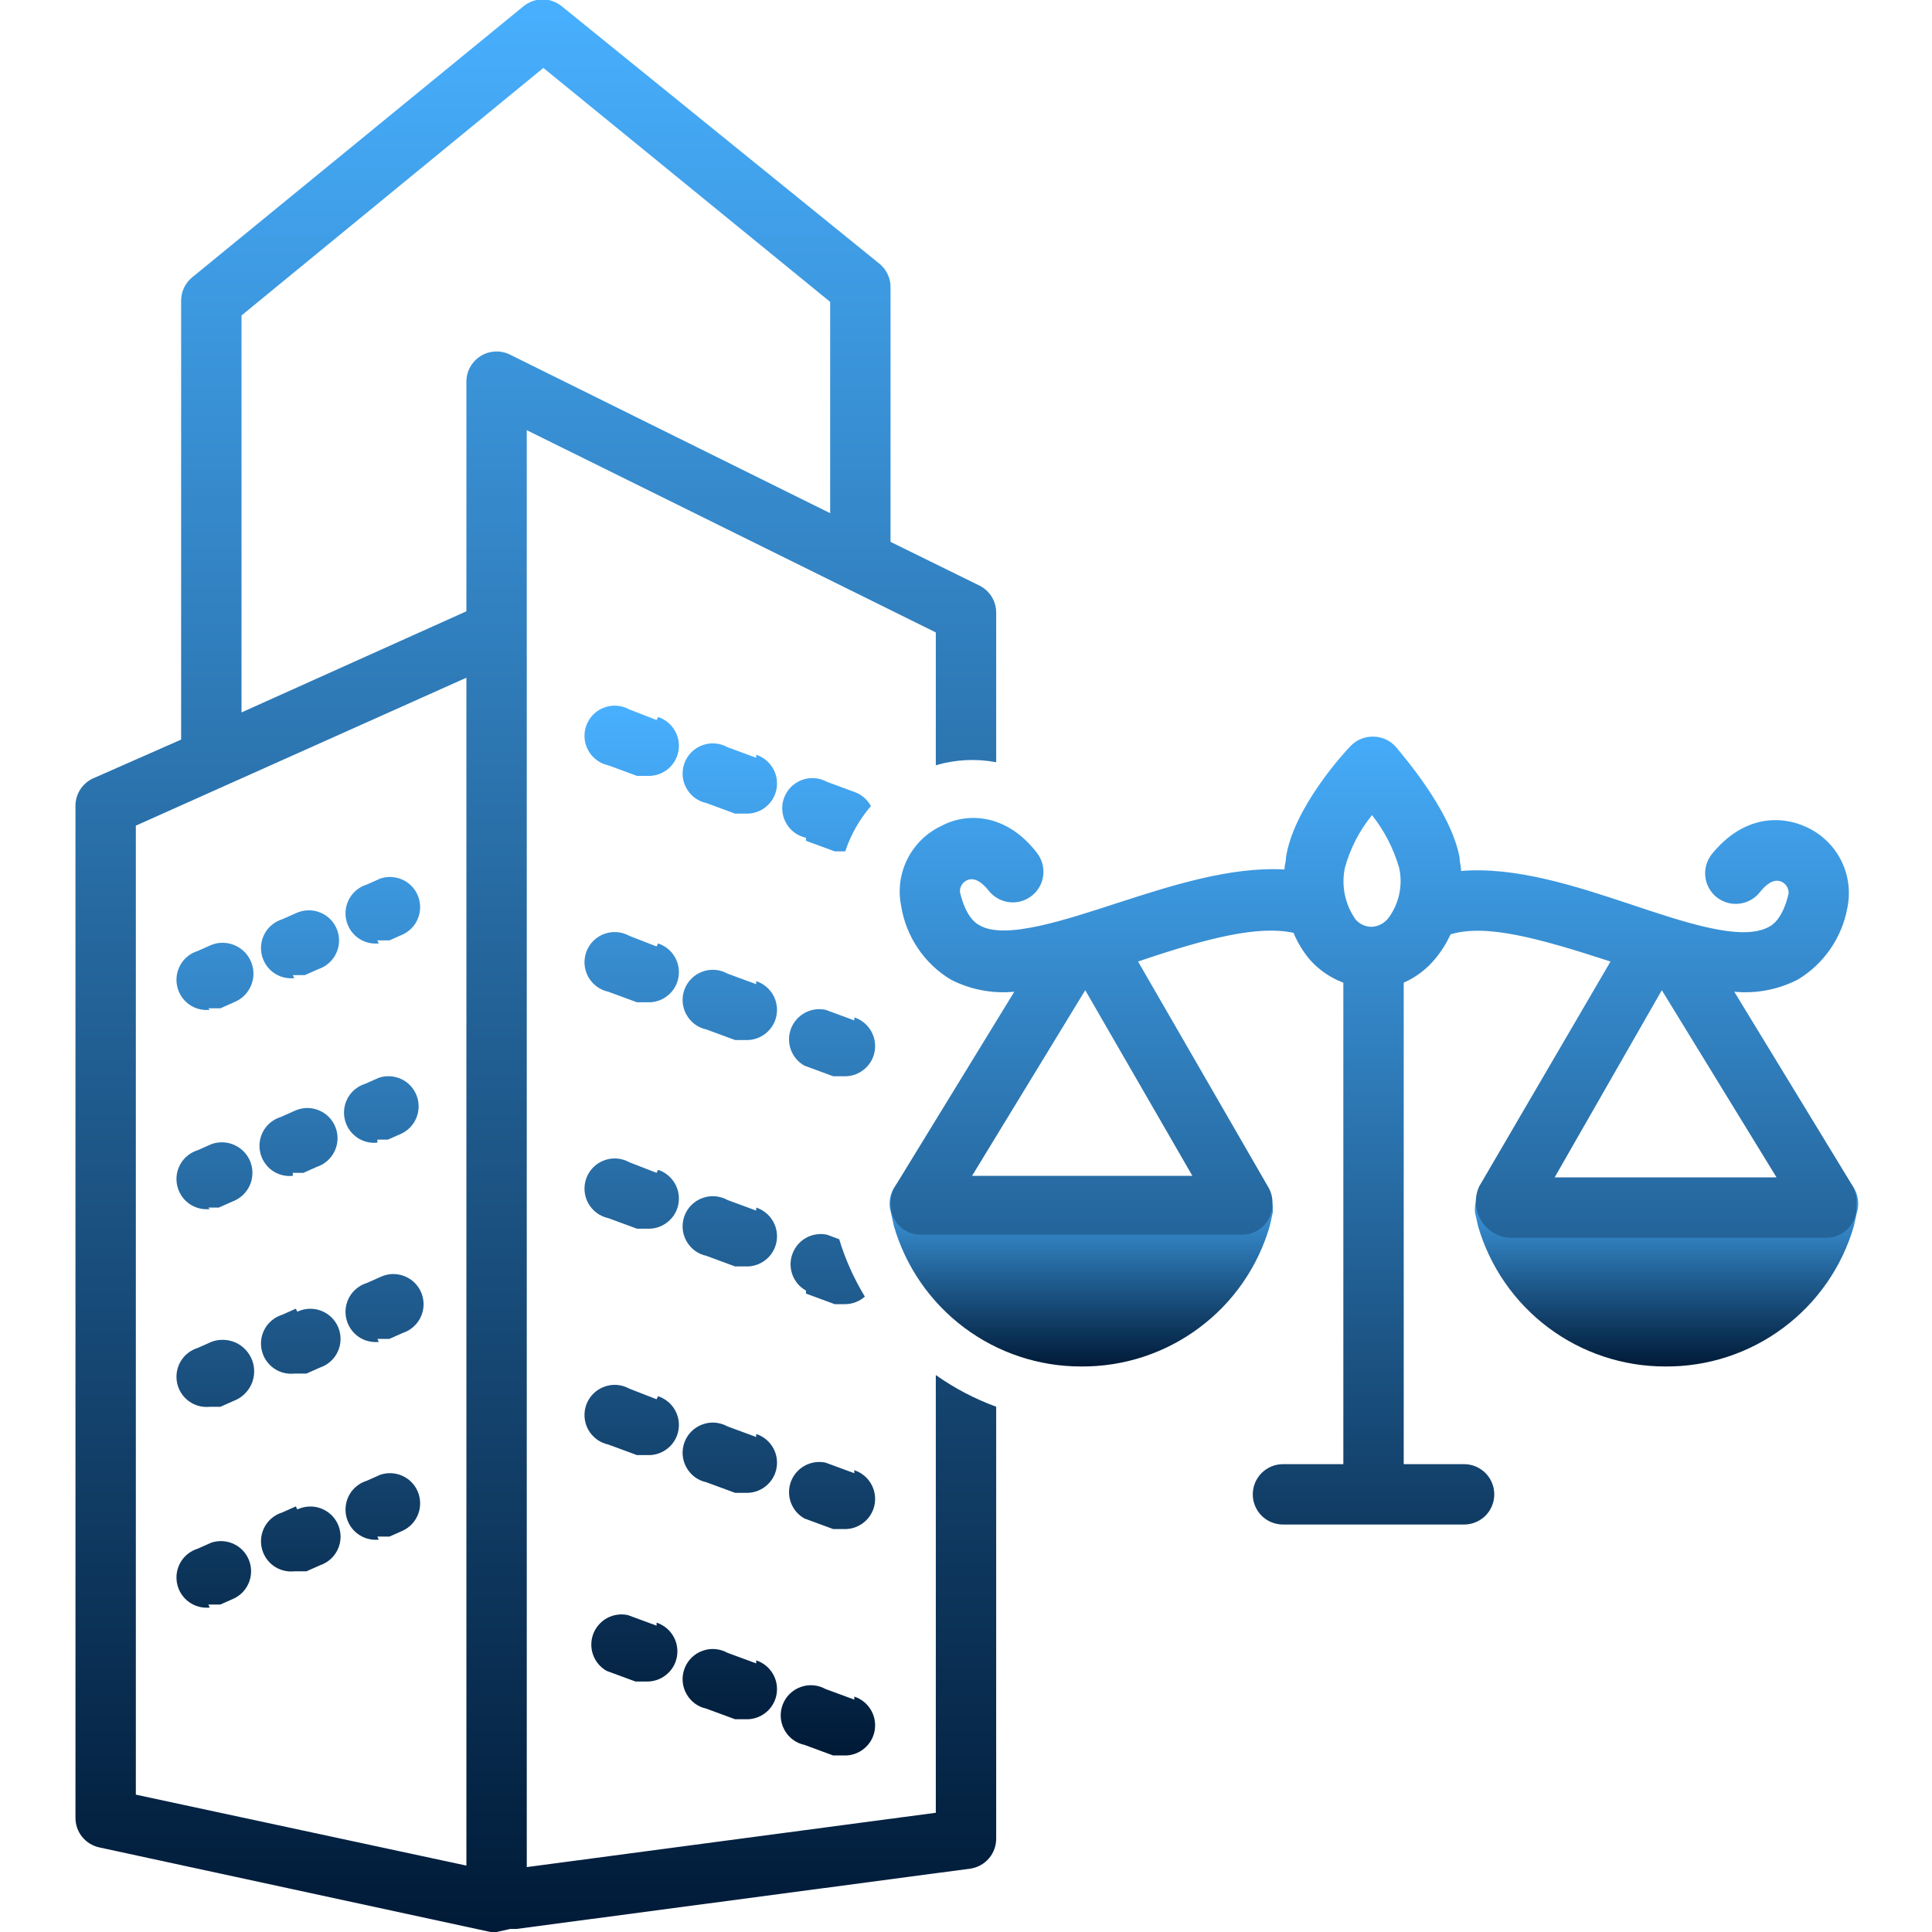 <svg width="32" height="32" viewBox="0 0 32 32" fill="none" xmlns="http://www.w3.org/2000/svg">
<g clip-path="url(#clip0_727_1072)">
<path d="M27.581 22.633C26.882 22.634 26.202 22.407 25.643 21.988C25.084 21.569 24.676 20.979 24.481 20.308L24.431 20.083C24.418 19.959 24.452 19.835 24.525 19.735C24.598 19.635 24.706 19.566 24.828 19.541C24.95 19.516 25.076 19.537 25.183 19.6C25.29 19.663 25.37 19.764 25.406 19.883L25.456 20.033C25.59 20.496 25.9 20.018 26.286 20.308C26.672 20.598 27.099 20.195 27.581 20.195C28.064 20.195 28.475 20.598 28.86 20.308C29.246 20.018 29.597 20.496 29.731 20.033L29.781 19.883C29.789 19.814 29.81 19.747 29.845 19.686C29.88 19.626 29.927 19.573 29.983 19.532C30.04 19.491 30.104 19.462 30.172 19.447C30.24 19.432 30.311 19.432 30.379 19.446C30.447 19.46 30.512 19.488 30.569 19.528C30.625 19.569 30.673 19.621 30.709 19.681C30.744 19.741 30.767 19.808 30.775 19.877C30.783 19.946 30.777 20.016 30.756 20.083L30.706 20.308C30.51 20.983 30.099 21.576 29.534 21.995C28.97 22.415 28.284 22.639 27.581 22.633ZM17.906 22.633C17.207 22.634 16.527 22.407 15.968 21.988C15.409 21.569 15.001 20.979 14.806 20.308L14.756 20.083C14.736 20.016 14.729 19.946 14.738 19.877C14.746 19.808 14.768 19.741 14.804 19.681C14.839 19.621 14.887 19.569 14.944 19.528C15.001 19.488 15.065 19.46 15.133 19.446C15.202 19.432 15.272 19.432 15.341 19.447C15.409 19.462 15.473 19.491 15.529 19.532C15.585 19.573 15.633 19.626 15.667 19.686C15.702 19.747 15.724 19.814 15.731 19.883L15.781 20.033C15.915 20.496 16.181 20.018 16.566 20.308C16.952 20.598 17.424 20.083 17.906 20.083C18.389 20.083 18.651 20.598 19.036 20.308C19.422 20.018 19.922 20.496 20.056 20.033L20.106 19.883C20.143 19.764 20.222 19.663 20.329 19.6C20.436 19.537 20.563 19.516 20.684 19.541C20.806 19.566 20.914 19.635 20.988 19.735C21.061 19.835 21.094 19.959 21.081 20.083L21.031 20.308C20.835 20.983 20.424 21.576 19.859 21.995C19.295 22.415 18.609 22.639 17.906 22.633Z" fill="url(#paint0_linear_727_1072)"/>
<path d="M12.525 16.301L12.05 16.126C11.987 16.091 11.918 16.07 11.846 16.064C11.774 16.058 11.702 16.068 11.635 16.093C11.567 16.117 11.506 16.156 11.454 16.207C11.403 16.257 11.364 16.318 11.338 16.386C11.313 16.453 11.302 16.525 11.307 16.596C11.312 16.668 11.332 16.738 11.367 16.801C11.401 16.864 11.448 16.919 11.506 16.963C11.563 17.006 11.63 17.036 11.7 17.051L12.175 17.226H12.35C12.471 17.231 12.589 17.192 12.683 17.116C12.777 17.041 12.841 16.934 12.862 16.815C12.883 16.696 12.861 16.573 12.799 16.47C12.737 16.366 12.64 16.289 12.525 16.251V16.301ZM14.15 16.901L13.675 16.726C13.558 16.701 13.436 16.718 13.33 16.776C13.225 16.833 13.144 16.926 13.101 17.038C13.059 17.15 13.058 17.273 13.099 17.386C13.14 17.499 13.22 17.593 13.325 17.651L13.8 17.826H13.975C14.096 17.831 14.214 17.792 14.308 17.716C14.402 17.641 14.466 17.534 14.487 17.415C14.508 17.296 14.486 17.174 14.424 17.07C14.362 16.966 14.265 16.889 14.15 16.851V16.901ZM10.875 15.676L10.425 15.501C10.362 15.466 10.293 15.445 10.221 15.439C10.149 15.433 10.077 15.443 10.01 15.468C9.942 15.492 9.881 15.531 9.829 15.582C9.778 15.632 9.739 15.693 9.713 15.761C9.688 15.828 9.677 15.9 9.682 15.972C9.687 16.043 9.707 16.113 9.741 16.176C9.776 16.239 9.823 16.294 9.881 16.338C9.938 16.381 10.005 16.411 10.075 16.426L10.55 16.601H10.725C10.846 16.606 10.964 16.567 11.058 16.491C11.152 16.416 11.216 16.309 11.237 16.19C11.258 16.071 11.236 15.948 11.174 15.845C11.112 15.741 11.015 15.664 10.9 15.626L10.875 15.676ZM10.875 23.176L10.425 23.001C10.362 22.966 10.293 22.945 10.221 22.939C10.149 22.933 10.077 22.943 10.01 22.968C9.942 22.992 9.881 23.031 9.829 23.082C9.778 23.132 9.739 23.193 9.713 23.261C9.688 23.328 9.677 23.4 9.682 23.471C9.687 23.543 9.707 23.613 9.741 23.676C9.776 23.739 9.823 23.794 9.881 23.838C9.938 23.881 10.005 23.911 10.075 23.926L10.55 24.101H10.725C10.846 24.106 10.964 24.067 11.058 23.991C11.152 23.916 11.216 23.809 11.237 23.69C11.258 23.571 11.236 23.448 11.174 23.345C11.112 23.241 11.015 23.164 10.9 23.126L10.875 23.176ZM12.525 23.801L12.05 23.626C11.987 23.591 11.918 23.57 11.846 23.564C11.774 23.558 11.702 23.568 11.635 23.593C11.567 23.617 11.506 23.656 11.454 23.707C11.403 23.757 11.364 23.818 11.338 23.886C11.313 23.953 11.302 24.025 11.307 24.096C11.312 24.168 11.332 24.238 11.367 24.301C11.401 24.364 11.448 24.419 11.506 24.463C11.563 24.506 11.63 24.536 11.7 24.551L12.175 24.726H12.35C12.471 24.731 12.589 24.692 12.683 24.616C12.777 24.541 12.841 24.434 12.862 24.315C12.883 24.196 12.861 24.073 12.799 23.97C12.737 23.866 12.64 23.789 12.525 23.751V23.801ZM14.15 24.401L13.675 24.226C13.558 24.201 13.436 24.218 13.33 24.276C13.225 24.333 13.144 24.426 13.101 24.538C13.059 24.65 13.058 24.773 13.099 24.886C13.14 24.999 13.22 25.093 13.325 25.151L13.8 25.326H13.975C14.096 25.331 14.214 25.292 14.308 25.216C14.402 25.141 14.466 25.034 14.487 24.915C14.508 24.796 14.486 24.674 14.424 24.57C14.362 24.466 14.265 24.389 14.15 24.351V24.401ZM14.15 28.151L13.675 27.976C13.612 27.941 13.543 27.92 13.471 27.914C13.399 27.908 13.327 27.918 13.26 27.943C13.192 27.967 13.131 28.006 13.079 28.057C13.028 28.107 12.989 28.168 12.963 28.236C12.938 28.303 12.927 28.375 12.932 28.447C12.937 28.518 12.957 28.588 12.992 28.651C13.026 28.715 13.073 28.77 13.131 28.813C13.188 28.856 13.255 28.886 13.325 28.901L13.8 29.076H13.975C14.096 29.081 14.214 29.042 14.308 28.966C14.402 28.891 14.466 28.784 14.487 28.665C14.508 28.546 14.486 28.424 14.424 28.32C14.362 28.216 14.265 28.139 14.15 28.101V28.151ZM10.875 26.926L10.4 26.751C10.283 26.726 10.161 26.743 10.055 26.8C9.95 26.858 9.869 26.951 9.826 27.063C9.784 27.175 9.783 27.299 9.824 27.411C9.865 27.524 9.945 27.618 10.05 27.676L10.525 27.851H10.7C10.821 27.856 10.939 27.817 11.033 27.741C11.127 27.666 11.191 27.559 11.212 27.44C11.233 27.321 11.211 27.198 11.149 27.095C11.087 26.991 10.99 26.914 10.875 26.876V26.926ZM12.525 27.551L12.05 27.376C11.987 27.341 11.918 27.32 11.846 27.314C11.774 27.308 11.702 27.318 11.635 27.343C11.567 27.367 11.506 27.406 11.454 27.457C11.403 27.507 11.364 27.568 11.338 27.636C11.313 27.703 11.302 27.775 11.307 27.846C11.312 27.918 11.332 27.988 11.367 28.051C11.401 28.114 11.448 28.169 11.506 28.213C11.563 28.256 11.63 28.286 11.7 28.301L12.175 28.476H12.35C12.471 28.481 12.589 28.442 12.683 28.366C12.777 28.291 12.841 28.184 12.862 28.065C12.883 27.946 12.861 27.823 12.799 27.72C12.737 27.616 12.64 27.539 12.525 27.501V27.551ZM10.875 11.926L10.425 11.751C10.362 11.716 10.293 11.695 10.221 11.689C10.149 11.683 10.077 11.693 10.01 11.718C9.942 11.742 9.881 11.781 9.829 11.832C9.778 11.882 9.739 11.943 9.713 12.011C9.688 12.078 9.677 12.15 9.682 12.222C9.687 12.293 9.707 12.363 9.741 12.426C9.776 12.489 9.823 12.544 9.881 12.588C9.938 12.631 10.005 12.661 10.075 12.676L10.55 12.851H10.725C10.846 12.856 10.964 12.817 11.058 12.742C11.152 12.666 11.216 12.559 11.237 12.44C11.258 12.321 11.236 12.198 11.174 12.095C11.112 11.991 11.015 11.914 10.9 11.876L10.875 11.926ZM12.525 12.551L12.05 12.376C11.987 12.341 11.918 12.32 11.846 12.314C11.774 12.308 11.702 12.318 11.635 12.343C11.567 12.367 11.506 12.406 11.454 12.457C11.403 12.507 11.364 12.568 11.338 12.636C11.313 12.703 11.302 12.775 11.307 12.847C11.312 12.918 11.332 12.988 11.367 13.051C11.401 13.114 11.448 13.169 11.506 13.213C11.563 13.256 11.63 13.286 11.7 13.301L12.175 13.476H12.35C12.471 13.481 12.589 13.442 12.683 13.367C12.777 13.291 12.841 13.184 12.862 13.065C12.883 12.946 12.861 12.823 12.799 12.72C12.737 12.616 12.64 12.539 12.525 12.501V12.551ZM13.35 13.926L13.825 14.101H14C14.091 13.826 14.236 13.571 14.425 13.351C14.37 13.25 14.282 13.17 14.175 13.126L13.7 12.951C13.637 12.916 13.568 12.895 13.496 12.889C13.424 12.883 13.352 12.893 13.285 12.918C13.217 12.942 13.156 12.981 13.104 13.032C13.053 13.082 13.014 13.143 12.988 13.211C12.963 13.278 12.952 13.35 12.957 13.421C12.962 13.493 12.982 13.563 13.017 13.626C13.051 13.69 13.098 13.745 13.156 13.788C13.213 13.831 13.28 13.861 13.35 13.876V13.926ZM12.525 20.051L12.05 19.876C11.987 19.841 11.918 19.82 11.846 19.814C11.774 19.808 11.702 19.818 11.635 19.843C11.567 19.867 11.506 19.906 11.454 19.957C11.403 20.007 11.364 20.068 11.338 20.136C11.313 20.203 11.302 20.275 11.307 20.346C11.312 20.418 11.332 20.488 11.367 20.551C11.401 20.614 11.448 20.669 11.506 20.713C11.563 20.756 11.63 20.786 11.7 20.801L12.175 20.976H12.35C12.471 20.981 12.589 20.942 12.683 20.866C12.777 20.791 12.841 20.684 12.862 20.565C12.883 20.446 12.861 20.323 12.799 20.22C12.737 20.116 12.64 20.039 12.525 20.001V20.051ZM10.875 19.426L10.425 19.251C10.362 19.216 10.293 19.195 10.221 19.189C10.149 19.183 10.077 19.193 10.01 19.218C9.942 19.242 9.881 19.281 9.829 19.332C9.778 19.382 9.739 19.443 9.713 19.511C9.688 19.578 9.677 19.65 9.682 19.721C9.687 19.793 9.707 19.863 9.741 19.926C9.776 19.989 9.823 20.044 9.881 20.088C9.938 20.131 10.005 20.161 10.075 20.176L10.55 20.351H10.725C10.846 20.356 10.964 20.317 11.058 20.241C11.152 20.166 11.216 20.059 11.237 19.94C11.258 19.821 11.236 19.698 11.174 19.595C11.112 19.491 11.015 19.414 10.9 19.376L10.875 19.426ZM13.35 21.426L13.825 21.601H14C14.12 21.6 14.235 21.555 14.325 21.476C14.144 21.179 14.001 20.86 13.9 20.526L13.7 20.451C13.583 20.426 13.461 20.443 13.355 20.5C13.25 20.558 13.169 20.651 13.127 20.763C13.084 20.875 13.083 20.998 13.124 21.111C13.165 21.224 13.245 21.318 13.35 21.376V21.426ZM30.75 19.951C30.763 19.837 30.736 19.723 30.675 19.626L28.725 16.426C29.087 16.461 29.451 16.392 29.775 16.226C29.991 16.097 30.176 15.923 30.318 15.716C30.46 15.509 30.557 15.274 30.6 15.026C30.653 14.762 30.615 14.487 30.492 14.246C30.37 14.006 30.17 13.814 29.925 13.701C29.5 13.501 28.875 13.501 28.35 14.151C28.309 14.204 28.279 14.264 28.261 14.328C28.243 14.392 28.238 14.459 28.246 14.525C28.254 14.592 28.275 14.656 28.308 14.714C28.341 14.772 28.385 14.823 28.437 14.864C28.49 14.905 28.55 14.935 28.614 14.953C28.678 14.971 28.746 14.976 28.812 14.967C28.878 14.959 28.942 14.938 29 14.905C29.058 14.873 29.109 14.829 29.15 14.776C29.25 14.651 29.375 14.551 29.5 14.601C29.539 14.617 29.573 14.645 29.595 14.681C29.617 14.717 29.628 14.759 29.625 14.801C29.525 15.226 29.35 15.326 29.3 15.351C28.85 15.601 27.9 15.276 27 14.976C26.1 14.676 25.1 14.351 24.2 14.426C24.2 14.351 24.175 14.276 24.175 14.201C24.025 13.401 23.2 12.476 23.125 12.376C23.078 12.322 23.021 12.278 22.956 12.248C22.892 12.218 22.821 12.202 22.75 12.201C22.68 12.199 22.611 12.211 22.547 12.237C22.482 12.262 22.424 12.302 22.375 12.351C22.275 12.451 21.425 13.376 21.3 14.201C21.3 14.276 21.275 14.326 21.275 14.401C20.375 14.351 19.375 14.676 18.525 14.951C17.675 15.226 16.65 15.576 16.225 15.326C16.175 15.301 16 15.201 15.9 14.776C15.897 14.734 15.907 14.692 15.93 14.656C15.952 14.62 15.986 14.592 16.025 14.576C16.15 14.526 16.275 14.626 16.375 14.751C16.416 14.804 16.467 14.848 16.525 14.88C16.583 14.913 16.647 14.934 16.713 14.943C16.779 14.951 16.846 14.946 16.911 14.928C16.975 14.91 17.035 14.88 17.087 14.839C17.14 14.798 17.184 14.747 17.217 14.689C17.25 14.631 17.271 14.567 17.279 14.501C17.287 14.434 17.282 14.367 17.264 14.303C17.246 14.239 17.216 14.179 17.175 14.126C16.675 13.476 16.025 13.451 15.6 13.676C15.355 13.789 15.155 13.981 15.033 14.222C14.91 14.462 14.872 14.737 14.925 15.001C14.965 15.253 15.059 15.493 15.202 15.705C15.344 15.917 15.531 16.095 15.75 16.226C16.074 16.392 16.438 16.461 16.8 16.426L14.825 19.651C14.769 19.741 14.743 19.846 14.75 19.951C14.75 20.084 14.803 20.211 14.896 20.305C14.99 20.398 15.117 20.451 15.25 20.451H20.575C20.707 20.451 20.835 20.398 20.928 20.305C21.022 20.211 21.075 20.084 21.075 19.951C21.082 19.846 21.056 19.741 21 19.651L18.85 15.926C20.025 15.526 20.85 15.326 21.425 15.451C21.493 15.615 21.585 15.766 21.7 15.901C21.851 16.069 22.039 16.197 22.25 16.276V24.251H21.25C21.117 24.251 20.99 24.304 20.896 24.398C20.803 24.491 20.75 24.619 20.75 24.751C20.75 24.884 20.803 25.011 20.896 25.105C20.99 25.198 21.117 25.251 21.25 25.251H24.25C24.383 25.251 24.51 25.198 24.604 25.105C24.697 25.011 24.75 24.884 24.75 24.751C24.75 24.619 24.697 24.491 24.604 24.398C24.51 24.304 24.383 24.251 24.25 24.251H23.25V16.276C23.454 16.186 23.634 16.049 23.775 15.876C23.876 15.755 23.96 15.62 24.025 15.476C24.6 15.301 25.45 15.526 26.675 15.926L24.5 19.651C24.459 19.739 24.441 19.836 24.445 19.933C24.45 20.029 24.478 20.123 24.527 20.207C24.577 20.291 24.645 20.361 24.727 20.412C24.81 20.463 24.903 20.494 25 20.501H30.25C30.383 20.501 30.51 20.448 30.604 20.355C30.697 20.261 30.75 20.134 30.75 20.001V19.951ZM16.1 19.476L17.975 16.401L19.75 19.476H16.1ZM22.275 14.376C22.362 14.056 22.515 13.758 22.725 13.501C22.93 13.761 23.083 14.058 23.175 14.376C23.206 14.518 23.206 14.665 23.176 14.807C23.146 14.95 23.086 15.084 23 15.201C22.968 15.245 22.926 15.28 22.879 15.306C22.831 15.332 22.779 15.348 22.725 15.351C22.673 15.352 22.621 15.341 22.573 15.32C22.526 15.298 22.483 15.266 22.45 15.226C22.365 15.104 22.305 14.965 22.275 14.819C22.245 14.673 22.245 14.522 22.275 14.376ZM27.525 16.401L29.425 19.501H25.75L27.525 16.401ZM4.85 16.151H5.05L5.275 16.051C5.34 16.029 5.399 15.995 5.45 15.949C5.501 15.903 5.542 15.848 5.57 15.786C5.599 15.724 5.614 15.657 5.616 15.589C5.617 15.52 5.605 15.453 5.579 15.389C5.554 15.326 5.515 15.269 5.467 15.221C5.418 15.173 5.36 15.136 5.296 15.111C5.233 15.086 5.165 15.075 5.097 15.078C5.028 15.08 4.961 15.097 4.9 15.126L4.675 15.226C4.556 15.263 4.455 15.342 4.392 15.449C4.329 15.556 4.308 15.683 4.333 15.804C4.358 15.926 4.427 16.034 4.527 16.108C4.627 16.181 4.751 16.214 4.875 16.201L4.85 16.151ZM6.25 15.576H6.45L6.675 15.476C6.79 15.421 6.879 15.325 6.925 15.206C6.971 15.087 6.97 14.955 6.922 14.837C6.875 14.719 6.784 14.624 6.668 14.571C6.552 14.518 6.421 14.511 6.3 14.551L6.075 14.651C5.956 14.688 5.855 14.767 5.792 14.874C5.729 14.981 5.708 15.108 5.733 15.229C5.758 15.351 5.827 15.459 5.927 15.533C6.027 15.606 6.151 15.639 6.275 15.626L6.25 15.576ZM3.45 16.701H3.65L3.875 16.601C4.001 16.551 4.102 16.454 4.156 16.329C4.21 16.205 4.212 16.065 4.162 15.939C4.113 15.813 4.015 15.712 3.891 15.658C3.766 15.604 3.626 15.601 3.5 15.651L3.275 15.751C3.156 15.788 3.055 15.867 2.992 15.974C2.929 16.081 2.908 16.208 2.933 16.329C2.958 16.451 3.027 16.559 3.127 16.633C3.227 16.706 3.351 16.739 3.475 16.726L3.45 16.701ZM4.85 19.426H5.025L5.25 19.326C5.315 19.305 5.374 19.27 5.425 19.224C5.476 19.178 5.517 19.123 5.545 19.061C5.574 18.999 5.589 18.932 5.591 18.864C5.592 18.795 5.58 18.728 5.554 18.664C5.529 18.601 5.49 18.544 5.442 18.496C5.393 18.448 5.335 18.411 5.271 18.386C5.208 18.361 5.14 18.35 5.072 18.352C5.003 18.355 4.936 18.372 4.875 18.401L4.65 18.501C4.531 18.538 4.43 18.617 4.367 18.724C4.304 18.831 4.283 18.958 4.308 19.079C4.333 19.201 4.402 19.309 4.502 19.383C4.602 19.456 4.726 19.489 4.85 19.476V19.426ZM6.25 18.876H6.425L6.65 18.776C6.765 18.721 6.854 18.625 6.9 18.506C6.946 18.387 6.945 18.255 6.897 18.137C6.85 18.019 6.759 17.924 6.643 17.871C6.527 17.818 6.396 17.811 6.275 17.851L6.05 17.951C5.931 17.988 5.83 18.067 5.767 18.174C5.704 18.281 5.683 18.408 5.708 18.529C5.733 18.651 5.802 18.759 5.902 18.832C6.002 18.906 6.126 18.939 6.25 18.926V18.876ZM3.45 20.001H3.625L3.85 19.901C3.976 19.855 4.078 19.76 4.135 19.638C4.191 19.516 4.196 19.377 4.15 19.251C4.104 19.125 4.009 19.023 3.887 18.967C3.765 18.91 3.626 18.905 3.5 18.951L3.275 19.051C3.156 19.088 3.055 19.167 2.992 19.274C2.929 19.381 2.908 19.508 2.933 19.629C2.958 19.751 3.027 19.859 3.127 19.933C3.227 20.006 3.351 20.039 3.475 20.026L3.45 20.001ZM4.9 21.676L4.675 21.776C4.556 21.813 4.455 21.892 4.392 21.999C4.329 22.106 4.308 22.233 4.333 22.354C4.358 22.476 4.427 22.584 4.527 22.657C4.627 22.731 4.751 22.764 4.875 22.751H5.075L5.3 22.651C5.365 22.63 5.424 22.595 5.475 22.549C5.526 22.503 5.567 22.448 5.595 22.386C5.624 22.324 5.639 22.257 5.641 22.189C5.642 22.12 5.63 22.053 5.604 21.989C5.579 21.926 5.54 21.869 5.492 21.821C5.443 21.773 5.385 21.736 5.321 21.711C5.258 21.686 5.19 21.675 5.122 21.677C5.053 21.68 4.986 21.697 4.925 21.726L4.9 21.676ZM6.25 22.176H6.45L6.675 22.076C6.74 22.055 6.799 22.02 6.85 21.974C6.901 21.928 6.942 21.873 6.97 21.811C6.999 21.749 7.014 21.682 7.016 21.614C7.017 21.545 7.005 21.478 6.979 21.414C6.954 21.351 6.915 21.294 6.867 21.246C6.818 21.198 6.76 21.161 6.696 21.136C6.633 21.111 6.565 21.1 6.497 21.102C6.428 21.105 6.361 21.122 6.3 21.151L6.075 21.251C5.956 21.288 5.855 21.367 5.792 21.474C5.729 21.581 5.708 21.708 5.733 21.829C5.758 21.951 5.827 22.059 5.927 22.133C6.027 22.206 6.151 22.239 6.275 22.226L6.25 22.176ZM3.45 23.301H3.65L3.875 23.201C3.939 23.177 3.998 23.14 4.047 23.092C4.097 23.045 4.137 22.988 4.165 22.926C4.193 22.863 4.208 22.796 4.21 22.727C4.211 22.658 4.2 22.59 4.175 22.526C4.15 22.462 4.113 22.404 4.066 22.354C4.019 22.304 3.962 22.264 3.9 22.236C3.837 22.209 3.769 22.193 3.701 22.192C3.632 22.19 3.564 22.201 3.5 22.226L3.275 22.326C3.156 22.363 3.055 22.442 2.992 22.549C2.929 22.656 2.908 22.783 2.933 22.904C2.958 23.026 3.027 23.134 3.127 23.207C3.227 23.281 3.351 23.314 3.475 23.301H3.45ZM4.9 24.951L4.675 25.051C4.556 25.088 4.455 25.167 4.392 25.274C4.329 25.381 4.308 25.508 4.333 25.629C4.358 25.751 4.427 25.859 4.527 25.933C4.627 26.006 4.751 26.039 4.875 26.026H5.075L5.3 25.926C5.365 25.904 5.424 25.87 5.475 25.824C5.526 25.779 5.567 25.723 5.595 25.661C5.624 25.599 5.639 25.532 5.641 25.464C5.642 25.395 5.63 25.328 5.604 25.264C5.579 25.201 5.54 25.144 5.492 25.096C5.443 25.048 5.385 25.011 5.321 24.986C5.258 24.961 5.19 24.95 5.122 24.953C5.053 24.955 4.986 24.972 4.925 25.001L4.9 24.951ZM3.45 26.576H3.65L3.875 26.476C3.99 26.421 4.079 26.325 4.125 26.206C4.171 26.087 4.17 25.955 4.122 25.837C4.075 25.719 3.984 25.624 3.868 25.571C3.752 25.518 3.621 25.511 3.5 25.551L3.275 25.651C3.156 25.688 3.055 25.767 2.992 25.874C2.929 25.981 2.908 26.108 2.933 26.229C2.958 26.351 3.027 26.459 3.127 26.532C3.227 26.606 3.351 26.639 3.475 26.626L3.45 26.576ZM6.25 25.451H6.45L6.675 25.351C6.79 25.296 6.879 25.2 6.925 25.081C6.971 24.962 6.97 24.83 6.922 24.712C6.875 24.594 6.784 24.499 6.668 24.446C6.552 24.393 6.421 24.386 6.3 24.426L6.075 24.526C5.956 24.563 5.855 24.642 5.792 24.749C5.729 24.856 5.708 24.983 5.733 25.104C5.758 25.226 5.827 25.334 5.927 25.407C6.027 25.481 6.151 25.514 6.275 25.501L6.25 25.451Z" fill="url(#paint1_linear_727_1072)"/>
<path d="M15.5 30.025L8.725 30.925V7.125L15.5 10.475V12.675C15.825 12.579 16.167 12.562 16.5 12.625V10.15C16.501 10.057 16.475 9.965 16.427 9.886C16.378 9.806 16.308 9.742 16.225 9.7L14.75 8.975V4.775C14.753 4.699 14.739 4.624 14.708 4.555C14.678 4.486 14.633 4.424 14.575 4.375L9.3 0.1C9.211 0.029 9.101 -0.01 8.987 -0.01C8.874 -0.01 8.764 0.029 8.675 0.1L3.175 4.6C3.121 4.646 3.077 4.704 3.047 4.768C3.017 4.833 3.001 4.904 3 4.975V12.25L1.525 12.9C1.442 12.942 1.372 13.006 1.323 13.086C1.275 13.165 1.249 13.257 1.25 13.35V30.1C1.248 30.217 1.286 30.331 1.359 30.422C1.433 30.514 1.535 30.576 1.65 30.6L8.125 32H8.225L8.45 31.95H8.55L16.075 30.95C16.194 30.932 16.303 30.871 16.381 30.779C16.459 30.688 16.501 30.57 16.5 30.45V23.3C16.145 23.17 15.809 22.994 15.5 22.775V30.025ZM7.725 30.9L2.25 29.725V13.675L7.725 11.225V30.9ZM8.45 5.875C8.373 5.836 8.288 5.818 8.203 5.822C8.117 5.826 8.034 5.851 7.961 5.897C7.889 5.942 7.829 6.005 7.787 6.08C7.746 6.155 7.724 6.239 7.725 6.325V10.125L4 11.8V5.225L9 1.125L13.75 5V8.5L8.45 5.875Z" fill="url(#paint2_linear_727_1072)"/>
</g>
<defs>
<linearGradient id="paint0_linear_727_1072" x1="22.756" y1="19.436" x2="22.756" y2="22.633" gradientUnits="userSpaceOnUse">
<stop stop-color="#48B0FF"/>
<stop offset="1" stop-color="#001A37"/>
</linearGradient>
<linearGradient id="paint1_linear_727_1072" x1="16.838" y1="11.688" x2="16.838" y2="29.077" gradientUnits="userSpaceOnUse">
<stop stop-color="#48B0FF"/>
<stop offset="1" stop-color="#001A37"/>
</linearGradient>
<linearGradient id="paint2_linear_727_1072" x1="8.875" y1="-0.01" x2="8.875" y2="32" gradientUnits="userSpaceOnUse">
<stop stop-color="#48B0FF"/>
<stop offset="1" stop-color="#001A37"/>
</linearGradient>
<clipPath id="clip0_727_1072">
<rect width="32" height="32" fill="white"/>
</clipPath>
</defs>
</svg>
